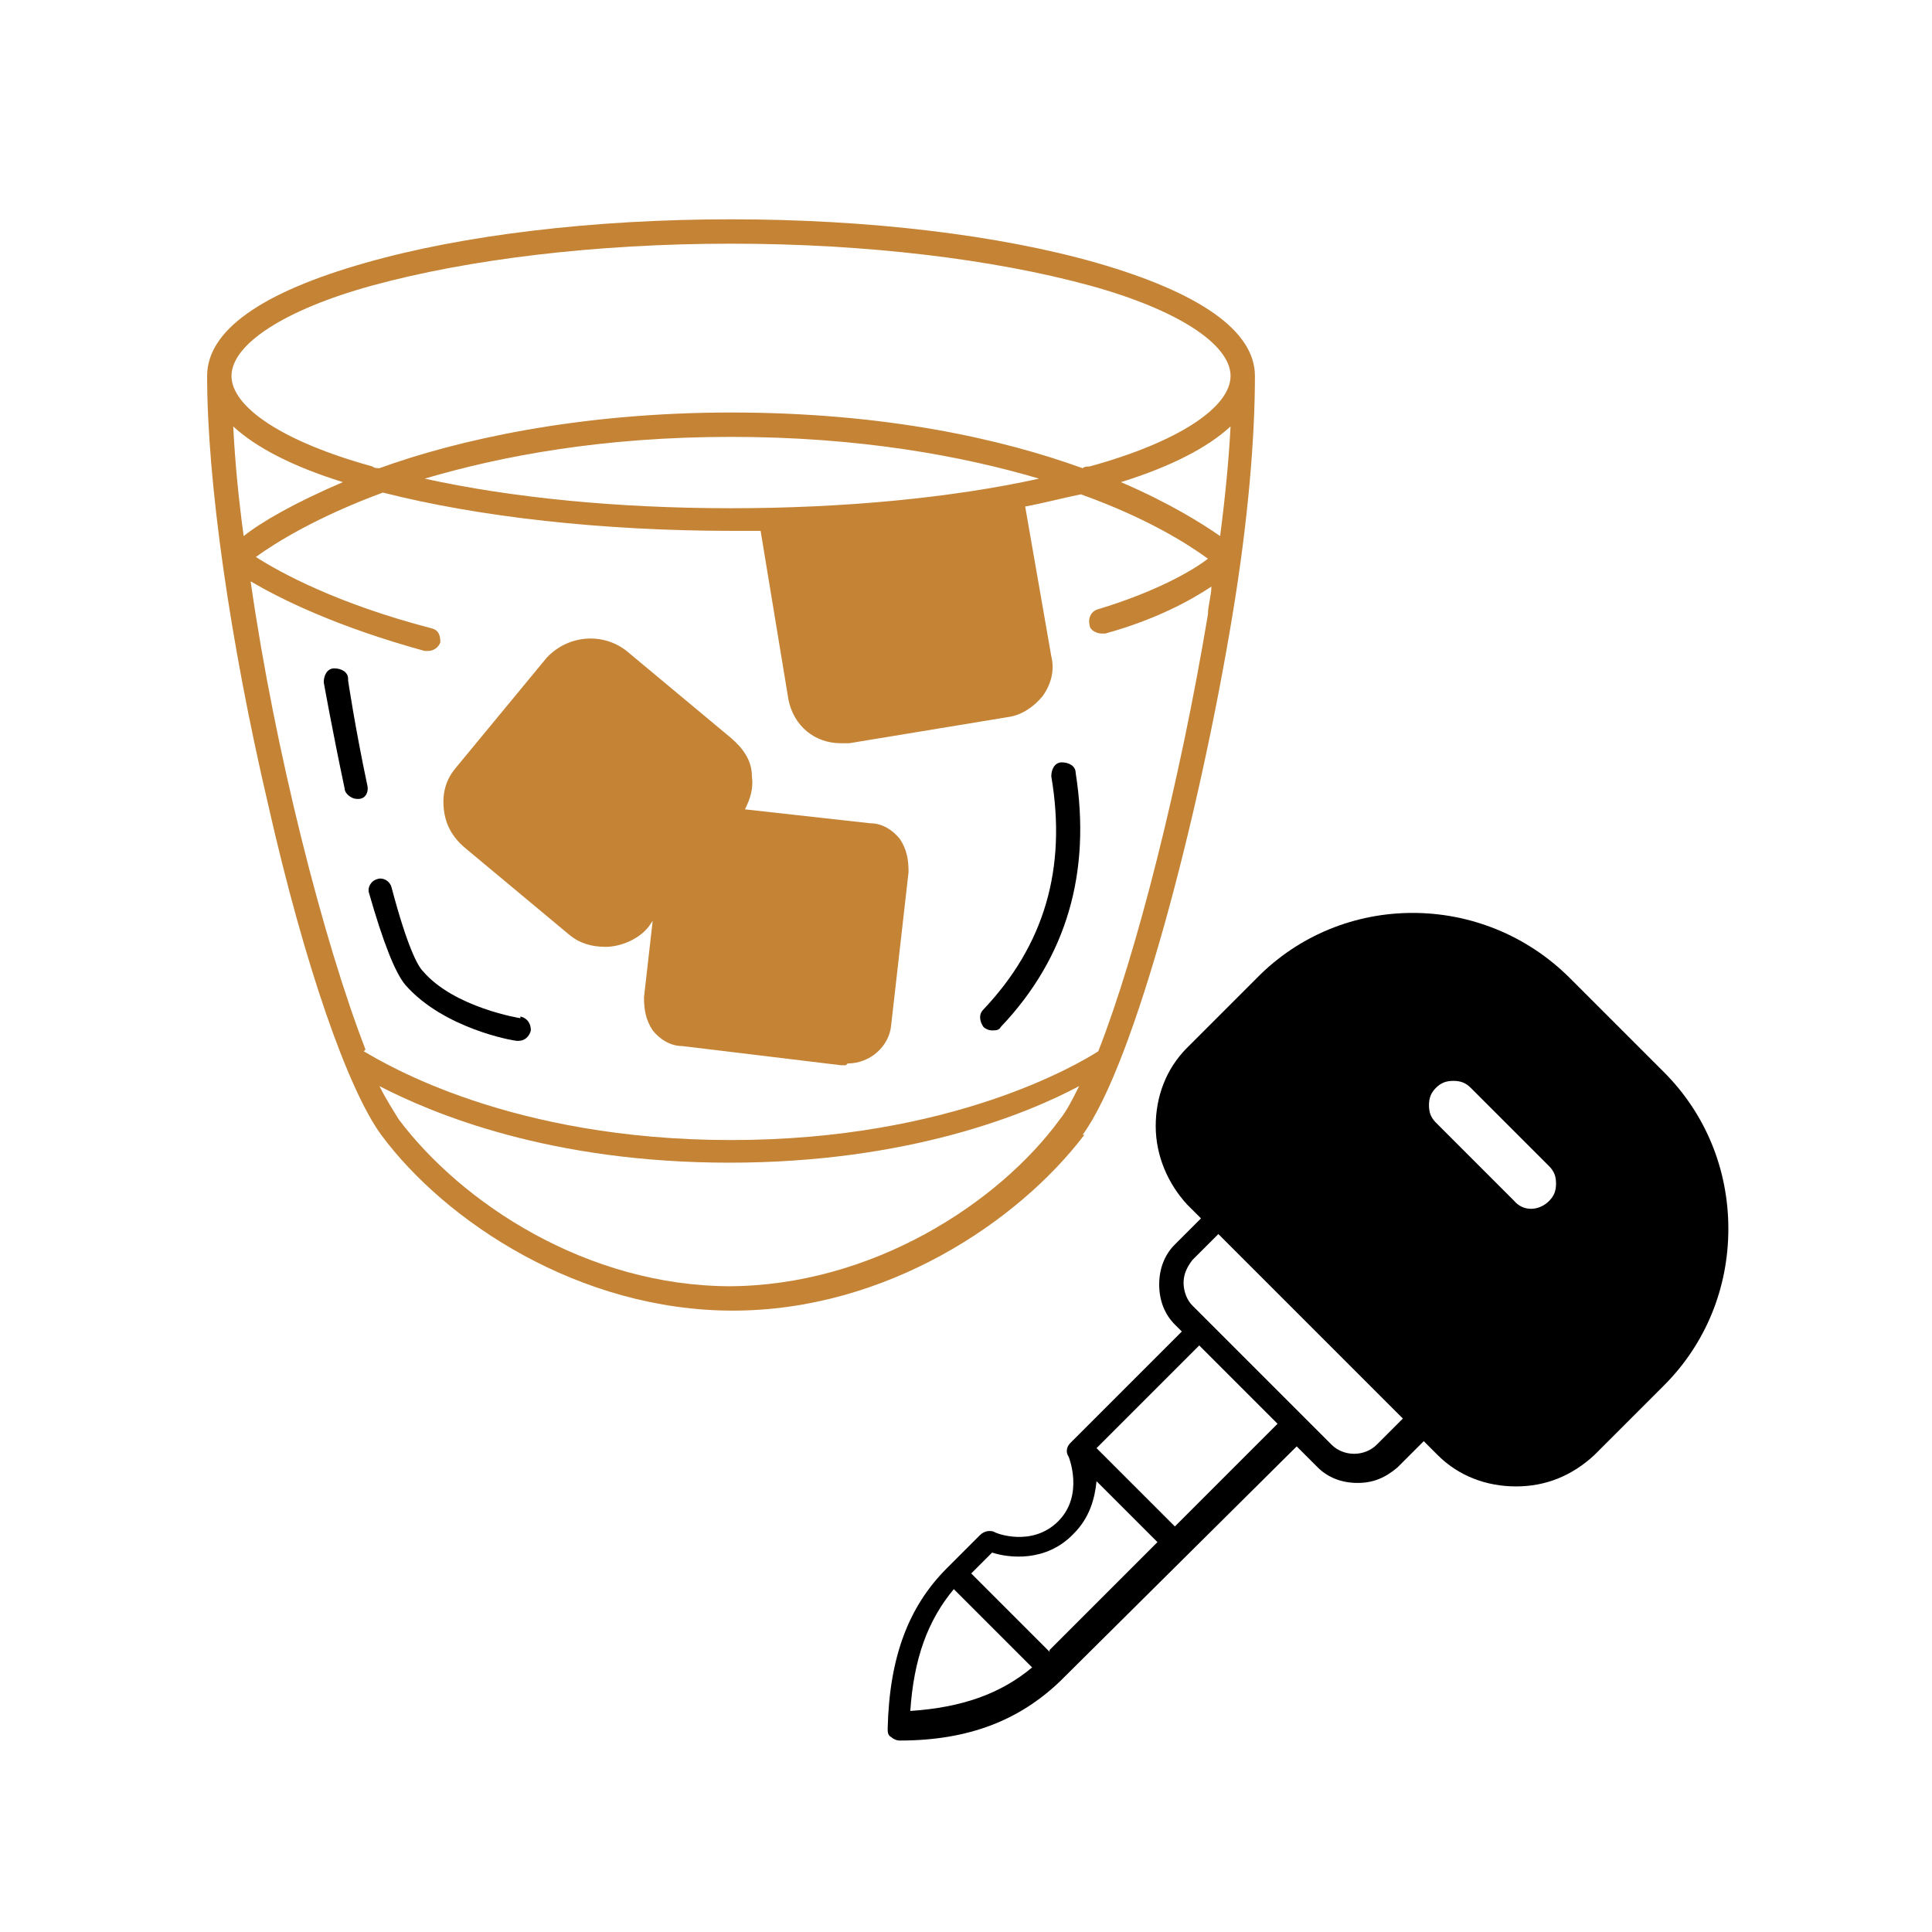 <?xml version="1.0" encoding="UTF-8"?> <svg xmlns="http://www.w3.org/2000/svg" id="Layer_1" version="1.1" viewBox="0 0 111 111"><defs><style> .st0 { fill: #c48335; } .st1, .st2 { fill-rule: evenodd; } .st1, .st2, .st3, .st4 { display: none; } .st5 { fill: none; } .st2, .st6, .st4 { fill: #c48335; } </style></defs><g id="Layer_2" class="st3"><g id="Layer_1-2"><rect class="st5" x=".2" width="112.4" height="112.4"></rect><path d="M14.6,69.9h16.6l9.6-30.4,4.3,48.4,6.3-29.1,6.8,12.9,10.4-40.3,6.8,32.2,8.4-16.7,1.8,20.8h13.1c7.9-25.3-.9-40.9-.9-40.9-6.2-12.4-21.2-17.6-33.7-11.5-8.1,3.9-13.4,11.9-14,20.8-7.5-5-17.1-5.7-25.2-1.7-12.4,6-17.6,20.9-11.7,33.3,0,0,0,.1,0,.2.3.7.7,1.4,1.2,2.1ZM39,58l-5.8,16h-15.8c4,5.1,11.5,12.5,24.3,18l-2.6-34ZM82.8,71.9l-1-12.2-6.6,14.4-6.8-29.9-9.6,35.4-5.8-11.6-6,25.9c9.1,3.2,20.5,5.5,34.6,5.7,6.5-8.5,11.8-17.9,15.7-27.8h-14.4Z"></path><polygon class="st0" points="46.9 94 53 68.1 58.8 79.8 68.4 44.3 75.2 74.2 81.8 59.8 82.8 71.9 97.2 71.9 98.7 67.6 85.6 67.6 83.8 46.8 75.5 63.5 68.7 31.4 58.3 71.7 51.4 58.7 45.1 87.9 40.8 39.5 31.2 69.9 14.6 69.9 17.4 73.9 33.2 73.9 39 58 41.6 92 46.9 94"></polygon></g></g><g class="st3"><g><circle class="st6" cx="18.6" cy="45.5" r="2.4"></circle><path class="st6" d="M35.9,58.7l-5.4-3.9-5.8-.5s-1.7-4.6-1.8-4.7c1.5-1.4,1.5-3.2,1.6-6,0-2.2-.3-4.2-.3-4.3,0-.5-.6-.8-1.1-.7-.5,0-.8.6-.7,1.1,0,0,.4,1.8.3,3.9,0,1.7,0,3.3-1.9,4.4-.5.3-1.3.8-2.4,1-3.3.5-5.7-3.8-6.6-5.5-.2-.5-.8-.6-1.3-.4-.5.2-.6.8-.4,1.3,0,0,1,1.8,2.4,3.5,1.5,1.8,2.3,2.9,4.1,3.3.4.1.9.2,1.4.3,0,.1,2.2,6.2,2.2,6.2.2.6.6,1,1.1,1.3,0,0,0,0,0,0h0c.1,0,.3.2.4.2l11.2,5.6c.1,0,.2.1.3.1.5.1,1,0,1.3-.6.3-.6.1-1.3-.4-1.6l-8.9-5.2s0,0,0,0l4.3-.4,4.9,3.5c.1,0,.3.2.4.2.5.1,1,0,1.2-.5.4-.5.3-1.3-.3-1.7Z"></path></g><g><path d="M91.3,67c3,0,5.4,2.4,5.4,5.3,0,3-2.4,5.4-5.3,5.4-3,0-5.4-2.4-5.4-5.3,0-3,2.4-5.4,5.3-5.4Z"></path><path d="M47.2,67.1c3,0,5.4,2.4,5.4,5.3,0,3-2.4,5.4-5.3,5.4-3,0-5.4-2.4-5.4-5.3,0-3,2.4-5.4,5.3-5.4Z"></path><path d="M35.3,73.6c1.3.5,4.4.4,4.4.4v-2.1c.1-4.1,3.7-7.2,7.8-7.2,4.1,0,7.3,3,7.3,7.2v2.3s29,0,29,0v-1.7c.1-4.1,3.4-7.4,7.5-7.4,4.1,0,7.5,3.3,7.5,7.4v1.8c0,0,3-.3,3-.3.3-1,.4-3.1.3-5.5-.2-2.4-1.4-7.6-2.4-8.5-1-.9-10.3-5.6-13.8-6.7-3.6-1.2-16.4-1.6-20.6-.7-4.2.9-12.7,6.3-15,7.2-2.3.9-10.7,2.6-12.9,4.7-2.5,2.5-2,9.4-2,9.4ZM71.4,54.4s8.8,0,10.2,1.1c1.8,1.3,3.5,4.8,3.5,4.8l-13.6.9v-6.8ZM54.7,60.1c4.2-2.5,8.1-5.9,14.5-5.7v6.9c0,0-14.3.7-14.3.7,0,0-4.4.5-.2-1.9Z"></path></g><path class="st6" d="M43,49.5l-.9,5.2c0,.2,0,.4.1.5.1.2.3.2.5.3l3.9.4-5,2.1c-.3.2-.5.6-.3.9,0,.1.2.2.3.3.2,0,.4,0,.6,0l7.2-3.2c.3-.1.4-.4.4-.7,0-.3-.3-.5-.6-.6l-5.7-.6,1.5-9c0-.3-.1-.7-.5-.8s-.7,0-.8.3l-3.9,7.8-3-3.7c-.2-.2-.5-.3-.8-.2-.3.1-.4.5-.4.8l1.6,7.4c0,.4.4.6.8.5.4,0,.6-.4.5-.8l-1-4.6,1.8,2.3c.1.2.4.3.6.2.2,0,.4-.2.5-.4l2.3-4.7Z"></path></g><g class="st3"><path class="st6" d="M35,40.1l-9.8-2.2c-.8-.2-1.6.3-1.8,1.1-.2.8.3,1.6,1.1,1.8l8,1.8,1.8,7.3c.9-.4,1.8-.8,2.8-1.1l-2.1-8.7Z"></path><path class="st6" d="M71,83c0-2.8-2.3-5.1-5.1-5.1s-5.1,2.3-5.1,5.1,2.3,5.1,5.1,5.1c2.8,0,5.1-2.3,5.1-5.1ZM63,83c0-1.6,1.3-3,3-3s3,1.3,3,3-1.3,3-3,3c-1.6,0-3-1.3-3-3Z"></path><circle class="st6" cx="66" cy="83" r="1.5"></circle><circle cx="59.2" cy="28.6" r="8.4"></circle><path d="M55.6,52c-1.4-4.4-2.2-9-2.9-12.5-.4-3.8-3.4-7.4-6.6-6.9-3.2.5-6.8,3.8-6.5,9.6.1,2.2.4,4.1.7,6,1-.1,2-.2,3-.2,4.6,0,8.9,1.5,12.3,4.1Z"></path><path d="M70.7,53.7c-1-2.2-3.5-3.2-5.8-2.4l-7.2,2.6c2.3,2.2,4,5,5.1,8l1.2-.4,8.8,19c.8,1.7,2.5,2.7,4.2,2.7.7,0,1.3-.1,1.9-.4,2.3-1.1,3.3-3.8,2.3-6.2l-10.6-22.8Z"></path><path class="st6" d="M43.3,48.9c-10.8,0-19.6,8.8-19.6,19.6s8.8,19.6,19.6,19.6,19.6-8.8,19.6-19.6-8.8-19.6-19.6-19.6ZM44.1,52.8c2.3.1,4.4.7,6.3,1.7l-6.3,10.9s0-12.6,0-12.6ZM56.5,60l-10.9,6.3,6.3-10.9c1.8,1.2,3.4,2.8,4.6,4.6ZM40.2,69.3l-10.9,6.3c-1-1.9-1.6-4-1.7-6.3h12.6ZM27.6,67.7c.1-2.3.7-4.4,1.7-6.3l10.9,6.3h-12.6ZM42.5,84.2c-2.3-.1-4.4-.7-6.3-1.7l6.3-10.9s0,12.6,0,12.6ZM44.1,71.6l6.3,10.9c-1.9,1-4,1.6-6.3,1.7,0,0,0-12.6,0-12.6ZM46.3,67.7l10.9-6.3c1,1.9,1.6,4,1.7,6.3h-12.6ZM59,69.3c-.1,2.3-.7,4.4-1.7,6.3l-10.9-6.3h12.6ZM42.5,52.8v12.6l-6.3-10.9c1.9-1,4-1.6,6.3-1.7ZM34.7,55.4l6.3,10.9-10.9-6.3c1.2-1.8,2.8-3.4,4.6-4.6ZM30.1,77.1l10.9-6.3-6.3,10.9c-1.8-1.2-3.4-2.8-4.6-4.6ZM51.8,81.7l-6.3-10.9,10.9,6.3c-1.2,1.8-2.8,3.4-4.6,4.6Z"></path></g><path class="st3" d="M24.4,73.9s1.7,1,5.6,1.7c.6.2,1.2.2,1.7.2l40.3,3.1c.8,0,1.3-.2,1.9-.6.4-.4,1.2-.6,1.7-.6l20.7.2c.2,0,.6-.2.8-.4l.4-.4h.2c.6,0,1.3-.4,1.7-.8h0c0-.2.2-.2.4-.2s.4-.2.4-.4l.2-1.2c-13.8-.2-65.2-2.1-83-6.3,2.7,2.5,5.2,4.8,7.1,5.6Z"></path><path class="st4" d="M100.9,65.7c0-.4-.4-.6-.8-.8-.2,0-.6-.2-.6-.6l-2.1-3.8c-.2-.4-.6-.6-1.2-.8-24.5-1.9-21.7-1.7-23.2-1.7-.4-4.4-1.9-9.6-2.7-11.9-.2-.6.2-1.2.8-1.3l9-1.2h.4l1.2-.8c.2-.2.4-.4.4-.8s0-.2-.2-.4c-.2-.2-.4-.4-.6-.4-22.6-2.5-32.8.2-35.7,1.2-.6.2-1.2.8-1.3,1.3-.2.4-.4.8-.8,1.2-2.5,1.7-11.9,8.6-16.3,11.9l-17.1-.4c-.6,0-1,.8-.6,1.2,1.2,2.1,3.1,5,5.6,7.7,12.8,4.4,70.4,6.7,85.5,6.9l.4-4.8q0-.2.2-.4c.2,0,.2-.2.2-.4,0,.2-.2-.2-.6-1ZM66,55.7c-20.3-1.7-14.6-1.2-27.2-2.3-.2,0-.4-.4-.2-.6l9.8-8.1c.4-.2.8-.4,1.2-.4h14.8c.4,0,.8.4,1,.8l1.7,9.4c.2.6-.4,1.2-1,1.2Z"></path><g class="st3"><path class="st6" d="M71.3,19.2l-3.5-5.3c0,0-.3,0-.3,0l-4.4,6.6c0,0-.2,0-.3,0l-1.7-2.6c0,0-.3,0-.4,0l-5.4,10c-.2.3.2.6.5.4l5.4-3.9c0,0,.3,0,.4,0l1.5,2.2c0,0,.3.2.5,0l7.8-7.4c0,0,0,0,0,0Z"></path><path class="st6" d="M79.9,52.6l2.1,4c0,0,0,.2,0,.2l-5.6.6c0,0,0,0,0,.2l1,2c0,0,0,.2-.2.2h-8.1c-.2,0-.3-.3,0-.4l4.2-2c0,0,.2-.2,0-.3l-.9-1.7c0,0,0-.3,0-.3l7.2-2.4c.2,0,.2,0,.3,0Z"></path><g><path d="M57.9,51s0,0,0,0c-1.9,1.5-3.9,2.7-6.1,3.5-3,1.1-1.3-.4-3.3-1.5-.5-.3-1.1-.2-1.5,0-.5.3-.7.8-.7,1.3,0,1.4.6,2.9-.6,4.1-.6.8-2,1.1-2.9,1.2-1.2,0-2.5-.4-3.5.6-.7.6-.8,1.6-.7,2.4.3,1.2,1.2,2.2,2.4,2.7s2.6.5,3.8-.2c1.4-.7,2-2,2.9-3,.7-.7,1.8-1.6,2.8-1,.9.5.9,1.7,1.5,2.4.7.9,2,1.4,3.2,1.3s2.4-.6,3.5-1.1c2-.8,3.9-1.8,5.9-2.6.9-.4,2-.9,2-1.9,0-.9-.8-1.5-1.4-2.2-.9-1.3-.7-3-.6-4.6,0-1.6-.5-3.4-2.1-3.8-2-.6-3.4,1.2-4.7,2.2Z"></path><path d="M50.8,35.4q0,0,0,0c-1.4,1.9-3,3.6-4.8,5-2.6,2-1.3,0-3.6-.6-.5,0-1.1,0-1.4.6-.3.4-.4.9-.2,1.4.5,1.3,1.4,2.6.7,4.1-.4.8-1.6,1.5-2.5,1.9-1.1.4-2.5.4-3.3,1.4-.5.7-.3,1.7,0,2.4.7,1,1.9,1.8,3.2,2,1.3.2,2.7-.3,3.6-1.2,1.1-1,1.2-2.3,1.9-3.6.4-.8,1.2-2,2.3-1.8,1,.2,1.4,1.3,2.1,2,.9.7,2.3.7,3.4.4,1.1-.5,2.1-1.2,3.1-2,1.7-1.4,3.3-2.7,4.9-4.1.7-.7,1.6-1.5,1.3-2.3-.2-.8-1.3-1.2-2-1.8-1.3-1-1.5-2.7-2-4.2s-1.5-3.1-3.2-3.1c-1.9.2-2.7,2.2-3.7,3.5Z"></path><path d="M38.4,23.6h0c-.6,2.2-1.4,4.4-2.5,6.2-1.7,2.7-1.2.5-3.5.7-.6,0-1,.5-1.1.9s0,1,.4,1.4c1,1,2.3,1.9,2.3,3.4s-.8,2-1.6,2.6c-.8.7-2.2,1.2-2.4,2.4-.2.8.4,1.7,1.1,2.2,1,.7,2.4,1,3.7.7s2.4-1.2,2.9-2.3c.7-1.4.3-2.6.3-4s.4-2.2,1.5-2.4c1-.2,1.9.7,2.8,1,1.1.4,2.5,0,3.3-.8.9-.7,1.5-1.9,2-2.9,1-1.9,2-3.6,3-5.5.5-.8.9-1.9.3-2.6-.6-.7-1.7-.7-2.6-.9-1.6-.5-2.5-2-3.4-3.2-1-1.2-2.7-2.3-4.2-1.7-1.9.9-1.9,3.1-2.2,4.6Z"></path><path d="M62.4,67.5h0c-2.2.9-4.5,1.7-6.8,2-3.3.5-1.1-.7-2.7-2.2-.4-.4-1-.5-1.5-.2-.5.2-.8.7-.9,1.1-.3,1.4-.3,3-1.7,3.9-.8.6-2.2.6-3.2.4-1.1-.2-2.3-.9-3.5-.3-.8.4-1.2,1.3-1.2,2.1,0,1.2.6,2.4,1.6,3.3,1,.7,2.4,1,3.7.7,1.5-.4,2.3-1.4,3.5-2.2.8-.6,2.1-1.1,3-.4.7.7.5,1.8.7,2.7.4,1.1,1.5,1.8,2.7,2,1.2.2,2.4,0,3.6-.3,2.1-.4,4.3-.7,6.4-1.1.9-.2,2.1-.5,2.4-1.4.3-.8-.4-1.7-.7-2.5-.6-1.5.2-3.1.7-4.6s.5-3.4-1-4.2c-1.7-.8-3.5.5-5.1,1.2Z"></path><path d="M59.4,85.1h0c-2.4,0-4.8,0-7.1-.6-3.2-.7-.7-1-1.6-3-.2-.5-.7-.7-1.3-.7s-1,.4-1.3.7c-.8,1.2-1.4,2.7-3.1,3.1-.9.3-2.2-.3-3.1-.7-1-.6-1.8-1.7-3.1-1.5-.9,0-1.7.8-2,1.6-.6,1.1-.5,2.5.2,3.5.7,1,1.9,1.9,3.2,2,1.6.2,2.7-.6,4.2-.8.9-.2,2.4-.3,2.8.7.4.8-.3,1.9-.4,2.8,0,1.1.7,2.2,1.7,2.8s2.2.8,3.4,1c2.1.4,4.2.7,6.3,1.1.9.2,2.1.3,2.8-.5s.3-1.7.4-2.6c0-1.6,1.4-2.8,2.4-4,1-1.3,1.8-3.1.7-4.3-1.2-1.3-3.4-.7-5.2-.6Z"></path></g></g><g class="st3"><path d="M56.2,79.2l9.5,4v6.5h-29.6v-6.5l9.5-4-1-18.6-25,7.8v-9.9l24.1-14.6-.6-11.2c-.2-4.5,3.4-11.5,7.8-11.5s8,7,7.8,11.5l-.2,4c-.7.3-1.3.7-1.8,1.2-2.4,2.4-2,5.6-1.8,7.7,0,.3,0,.8.1,1.1l-.8.6c-1.7,1.3-4.3,3.4-4.3,6.8s2.6,5.4,4.3,6.8l.8.6c0,.3,0,.8-.1,1.1-.2,2.1-.6,5.3,1.8,7.7l-.4,8.8Z"></path><path class="st6" d="M91.4,54.2c0,2.3-4,3.6-4.8,5.7s.9,5.9-.6,7.4-5.4-.2-7.4.6-3.4,4.8-5.7,4.8-3.6-4-5.7-4.8-5.9.9-7.4-.6.3-5.4-.6-7.4-4.8-3.4-4.8-5.7,4-3.7,4.8-5.7-.9-5.9.6-7.4,5.4.3,7.4-.6,3.4-4.8,5.7-4.8,3.7,4,5.7,4.8c2,.8,5.9-.9,7.4.6s-.3,5.4.6,7.4,4.8,3.4,4.8,5.7Z"></path><path d="M75.6,62c0-1.5-1.2-2.7-2.7-2.7-1.5,0-2.7,1.2-2.7,2.7s1.2,2.7,2.7,2.7c0,0,0,0,0,0,1.5,0,2.7-1.2,2.7-2.7,0,0,0,0,0,0Z"></path><path d="M75.6,46.3c0-1.5-1.2-2.7-2.7-2.7s-2.7,1.2-2.7,2.7v8.3c0,1.5,1.2,2.7,2.7,2.7s2.7-1.2,2.7-2.7v-8.3Z"></path></g><rect class="st5" x="-260.1" y="-42.2" width="17.2" height="17.2"></rect><path class="st1" d="M-103.5,111.8h21.5c3.6,0,4,5.6,0,5.7l-22.3.6c-.7,0-1.6,0-1.6.9s.4.8,1,.8h18.2c3.6,0,3.6,5.4,0,5.5l-19.4.4c-.5,0-1.2.4-1.2,1v.3c0,.5.4,1,1,1h10.3c3.6,0,3.6,5.4,0,5.5l-36.5.6c-1.4,0-2.7,0-3.9-.6l-5-2.8c-.2-.1-.4-.2-.8-.2h-6c-.9,0-1.3-.1-1.3-1v-21.5c0-.4.2-1.4,1-1.5,1.4-.1,3.9.1,5.8-.3.9-.2,2-2.1,5.1-3.8l5.9-3.1c.3-.1.6-.2.9,0,.3.1.5.3.6.6.6,1.9,1.7,3.5,3.1,5.3.2.3.5.5.8.8,1.1,1.3,2.8,2.8,4.2,3.8,5.3,3.9,12.3,2.1,18.6,2.1ZM-94.7,103.8h10.2c4.3,0,4.6,5.8,0,5.8-1,0-8.3.1-13.7.3-.5,0-.9-.3-1.1-.7-.2-.4,0-.9.3-1.2.1-.1.2-.2.4-.3,1.1-1,2.2-2.2,3.1-3.4.2-.3.5-.4.9-.4Z"></path><path class="st2" d="M-120.4,83.1c-.8.5-.7.1-.7-.1-.2-2.7-.3-3.7-1.4-6.5-.7,3.8-1.3,5.1-2.7,8.7-1.1,2.7-2.2,5.7-2,9.4.2,3.9,1.5,6,3.2,8.1.2.3.4.5.6.7.8,1,2.5,2.4,3.6,3.2.5.3,1.1.7,1.5,1.1.4.2.4,0,.3-.4-.7-2.2-1.4-1.8-1.6-4.9-.3-4.5,1.8-6.5,3.2-9.8,1.2-2.8,1.3-4.2,1.5-4.9.4.4.9,2,1,2.8.2,1.5.1,2.2,0,3.6.9-1.1,1.9-3.2,2.4-5.1.7-2.9.7-4.1.6-7,.4.2,1.8,1.7,2.1,2.1.7.8,1.2,1.6,1.7,2.5,1,1.6,1.9,3.7,2.5,6,1,3.5,1.2,8.1.3,11.9-.2.9-.4,1.7-.7,2.5l-.2.6c0,.2,0,.2.2.1.4-.2,1.5-1.1,1.7-1.3.6-.5,1.2-1,1.7-1.5,1.6-1.5,3.3-3.5,4.4-5.5,1.4-2.6,2-4.9,2.2-8.2.2-5-1.7-9.7-3.7-13.4-.6-1.2-3.5-5.5-4.2-5.7.8,2.1,1.3,6.6-.1,8.1-.1.1-.5.4-.6-.3-1.7-5.3-4.4-12.5-10.4-16.1.8,5.7-4.2,18.1-6.5,19.4Z"></path><g class="st3"><path d="M90.3,72h-5.3v-10.9l2.3,1.5c.5.4,1.3.2,1.6-.3.4-.5.2-1.3-.3-1.6l-5.3-3.5v-5.6c0-.6-.5-1.2-1.2-1.2s-1.2.5-1.2,1.2v4.1l-5.1-3.3c-.4-.2-1-.2-1.4,0l-12.7,8.3c-.5.4-.7,1.1-.3,1.6.4.5,1.1.7,1.6.3h0s2.1-1.4,2.1-1.4v10.8h-6.4c-.3,0-.5,0-.7.2l-7.8,5.8c-.5.4-.6,1-.3,1.6l2.6,4.1-2.7,2.9.8-2.4c.1-.3,0-.7-.1-1l-3.3-5.1,3.2-4.2c.4-.5.3-1.2-.2-1.6-.2-.2-.5-.2-.7-.2h-8.2l4.5-9.4,1.4,2.3c.3.6,1.1.7,1.6.4s.7-1.1.4-1.6h0l-7.9-13c-.3-.4-.8-.6-1.3-.6l-15.1,2.1c-.6,0-1.1.7-1,1.3,0,.6.6,1,1.2,1,0,0,.1,0,.2,0l2.5-.4-5.1,10.8c-.3.6,0,1.3.6,1.6,0,0,0,0,0,0l7.9,3.8,2.6,1.3h0s1,.5,1,.5h-17c-.6,0-1.2.5-1.2,1.2s.5,1.2,1.2,1.2h29.4l-2.3,3c-.3.4-.3.9,0,1.3l3.4,5.3-2.4,7c-.2.6.1,1.3.7,1.5.4.1.9,0,1.2-.3l7-7.5c.4-.4.4-1,.1-1.4l-2.5-3.9,6.6-5h31.2c.6,0,1.2-.5,1.2-1.2s-.5-1.2-1.2-1.2ZM32.2,68.1l-1.6-.8,2.5-5.3,3.2,1.5-2.5,5.3-1.6-.8ZM30.6,53.8s0,0,0,0l9.1-1.3,4.7,7.7s0,0,0,.1l-5.3,11.1-3.2-1.5,3-6.3c.3-.6,0-1.3-.6-1.6,0,0,0,0,0,0l-5.3-2.5c-.6-.3-1.3,0-1.6.6l-3,6.3-3.2-1.5,5.3-11.1ZM76.9,71.9h-3.5v-5.8h3.5v5.8ZM75.2,54.6l7.5,4.9s0,0,0,.1v12.3h-3.5v-7c0-.6-.5-1.2-1.2-1.2h-5.8c-.6,0-1.2.5-1.2,1.2v7h-3.5v-12.3s0,0,0,0l7.7-5Z"></path><path class="st6" d="M25.4,80.7h-3.5c-.6,0-1.2.5-1.2,1.2s.5,1.2,1.2,1.2h3.5c.6,0,1.2-.5,1.2-1.2s-.5-1.2-1.2-1.2Z"></path><path class="st6" d="M35.4,83.6h-1.2c-.6,0-1.2.5-1.2,1.2s.5,1.2,1.2,1.2h1.2c.6,0,1.2-.5,1.2-1.2s-.5-1.2-1.2-1.2Z"></path><path class="st6" d="M36.8,76.6h-1.6c-.6,0-1.2.5-1.2,1.2s.5,1.2,1.2,1.2h1.6c.6,0,1.2-.5,1.2-1.2s-.5-1.2-1.2-1.2Z"></path><path class="st6" d="M69.8,78.4h-3.5c-.6,0-1.2.5-1.2,1.2s.5,1.2,1.2,1.2h3.5c.6,0,1.2-.5,1.2-1.2s-.5-1.2-1.2-1.2Z"></path><path class="st6" d="M78.6,83.6h-1.2c-.6,0-1.2.5-1.2,1.2s.5,1.2,1.2,1.2h1.2c.6,0,1.2-.5,1.2-1.2s-.5-1.2-1.2-1.2Z"></path><path class="st6" d="M62.2,87.1h-3.5c-.6,0-1.2.5-1.2,1.2s.5,1.2,1.2,1.2h3.5c.6,0,1.2-.5,1.2-1.2s-.5-1.2-1.2-1.2Z"></path><path class="st6" d="M74.5,25.5c0-.3-1.8-7.9-16.9-7.9s-16.8,7.6-16.9,7.9c0,0,0,0,0,0-.4,2.3.5,4.7,2.4,6.2-.6,1.2-.9,2.6-.9,3.9,0,2.3,1.8,3.6,3,4.2-.3,1.9.6,3.8,2.2,4.8,0,1.1,0,2.3.2,3.4,0,0,0,.2,0,.2,3.1,6.7,8.4,7.8,8.7,7.8,0,0,0,0,.1,0,.2,0,.4,0,.6,0,1.1,0,2.2-.4,2.9-1.2,1.1-1.4.5-3.2.4-3.6-1.2-4.8,2-6.8,2.1-6.9,2.3-1.2,5.2-4.3,5.3-4.5,4.9-5.1,5.3-8.5,5.2-10,1.1-1.2,1.5-2.8,1.3-4.4ZM71.1,28.7c-.4.3-.5.8-.3,1.2,0,0,.8,2.9-4.5,8.4-.8.8-3.1,3.1-4.8,4-1.7,1-4.6,4.3-3.3,9.6,0,0,0,0,0,0,0,.3.3,1.1,0,1.5-.2.2-.7.3-1.4.3-.5-.1-4.4-1.2-6.9-6.4-.2-1-.2-2,0-3,.2-.6-.1-1.1-.6-1.4-.2-.1-2.4-1.2-1.5-3.4.2-.6,0-1.3-.7-1.5,0,0,0,0,0,0,0,0-2.3-.7-2.4-2.5,0-1.2.3-2.4,1-3.4.4-.5.4-1.2,0-1.7,0,0-.2-.1-.3-.2-1.6-.8-2.5-2.6-2.2-4.4.1-.4,2-6,14.6-6s14.6,6,14.6,6c.1,1-.3,2-1.1,2.7Z"></path><path class="st6" d="M61.1,34.5c-8.6,1.4-10.2-.3-10.3-.5-.2-.6-.9-.9-1.5-.7-.6.2-.9.8-.8,1.4.2.7,1.2,2.7,6.7,2.7,2.1,0,4.2-.2,6.2-.6.6-.1,1.1-.7,1-1.3-.1-.6-.7-1.1-1.3-1h0Z"></path><path class="st6" d="M67.3,29.5c-2.6,1.4-6.6.9-6.6.9-.6,0-1.2.4-1.3,1,0,.6.4,1.2,1,1.3.6,0,1.3,0,1.9,0,1.7,0,4.2-.2,6.2-1.3.6-.3.8-1,.5-1.6s-1-.8-1.6-.5h0Z"></path><path class="st6" d="M56.7,41c-2.8.5-3.6-.5-3.6-.5,0,0,0,0,0,0l-2,1.2c.1.2,1.1,1.8,4.1,1.8.7,0,1.3,0,1.9-.2.6-.1,1.1-.7.9-1.4-.1-.6-.7-1.1-1.4-.9h0Z"></path><path class="st6" d="M68.3,25.5c0-3.2-7-4-11.1-4s-11.1.9-11.1,4,7,4,11.1,4,11.1-.9,11.1-4ZM57.2,23.8c5.2,0,8.1,1.1,8.7,1.7-.6.6-3.5,1.7-8.7,1.7s-8.1-1.1-8.7-1.7c.6-.6,3.5-1.7,8.7-1.7Z"></path></g><g><path d="M95.3,61.3l-5.1-5.1c-5-5-13.1-5-18,0l-4,4c-1.2,1.2-1.8,2.8-1.8,4.5s.7,3.3,1.8,4.5l.8.8-1.5,1.5c-.6.6-.9,1.4-.9,2.3s.3,1.7.9,2.3l.4.4-6.4,6.4c-.2.2-.3.5-.1.8,0,0,.9,2.2-.6,3.7-1.5,1.5-3.6.7-3.7.6-.3-.1-.6,0-.8.2l-1.9,1.9c-2.2,2.2-3.3,5.1-3.4,9.2,0,.2,0,.4.2.5.1.1.3.2.5.2h0c4,0,6.9-1.2,9.2-3.4l13.6-13.5,1.2,1.2c.6.6,1.4.9,2.3.9s1.6-.3,2.3-.9l1.5-1.5.8.8c1.2,1.2,2.8,1.8,4.5,1.8s3.2-.6,4.5-1.8l4-4c2.4-2.4,3.7-5.6,3.7-9s-1.3-6.6-3.7-9ZM89,69c-.6.6-1.5.6-2,0l-4.5-4.5c-.3-.3-.4-.6-.4-1s.1-.7.4-1c.3-.3.6-.4,1-.4s.7.1,1,.4l4.5,4.5c.3.3.4.6.4,1s-.1.7-.4,1ZM52.3,98.3c.2-3,1-5.2,2.5-7l4.5,4.5c-1.8,1.5-4,2.3-7,2.5ZM60.3,94.9l-4.5-4.5,1.2-1.2c.9.3,3.1.6,4.7-1.1.9-.9,1.2-2,1.3-3l3.5,3.5-6.2,6.2ZM67.5,87.7l-4.5-4.5,5.9-5.9,4.5,4.5-5.9,5.9ZM79.1,83c-.7.7-1.9.7-2.6,0l-3.1-3.1-4-4-.9-.9c-.3-.3-.5-.8-.5-1.3s.2-.9.5-1.3l1.5-1.5,10.6,10.6-1.5,1.5Z"></path><path class="st6" d="M62.2,65.2c3-4.1,6.7-18.3,8.6-29.8.9-5.4,1.3-10.2,1.3-13.8h0c0-2.6-3.2-4.8-9.1-6.5-5.6-1.6-13.1-2.5-21-2.5s-15.4.9-21,2.5c-6,1.7-9.1,3.9-9.1,6.5,0,6,1.3,15.2,3.5,24.6,2.1,9.3,4.6,16.4,6.5,19,3.7,5,11.4,10.1,20.2,10.1s16.4-5.1,20.2-10.1ZM70.1,30.8c-1-.7-2.9-1.9-5.7-3.1,2.9-.9,5-2,6.3-3.2-.1,1.9-.3,4-.6,6.3ZM21.4,16.4c5.5-1.5,12.8-2.4,20.6-2.4s15.1.9,20.6,2.4c5.1,1.4,8.1,3.4,8.1,5.2h0c0,1.8-3,3.8-8.1,5.2-.1,0-.3,0-.4.1-4.7-1.7-11.4-3.2-20.2-3.2s-15.8,1.6-20.2,3.2c-.1,0-.3,0-.4-.1-5.1-1.4-8.1-3.4-8.1-5.2s3-3.8,8.1-5.2ZM42,29.2c-6.5,0-12.6-.6-17.6-1.7,4.4-1.3,10.2-2.4,17.6-2.4s13.3,1.1,17.7,2.4c-5,1.1-11.2,1.7-17.7,1.7ZM13.4,24.5c1.3,1.2,3.4,2.3,6.3,3.2-2.8,1.2-4.7,2.3-5.7,3.1-.3-2.2-.5-4.3-.6-6.3ZM21,60.3c-2.4-6.2-5.2-17.1-6.6-26.9,1.7,1,4.9,2.6,10,4,0,0,.1,0,.2,0,.3,0,.6-.2.7-.5,0-.4-.1-.7-.5-.8-5.4-1.4-8.7-3.2-10.1-4.1,1.1-.8,3.5-2.3,7.3-3.7,5.5,1.4,12.6,2.2,20.1,2.2s1.1,0,1.6,0l1.6,9.7c.3,1.5,1.5,2.5,3,2.5s.3,0,.5,0l9.1-1.5c.8-.1,1.5-.6,2-1.2.5-.7.7-1.5.5-2.3l-1.5-8.6c1.1-.2,2.2-.5,3.2-.7,3.9,1.4,6.2,2.9,7.3,3.7-.9.7-3,1.9-6.3,2.9-.4.1-.6.5-.5.9,0,.3.4.5.7.5s.1,0,.2,0c2.9-.8,4.9-1.9,6.1-2.7,0,.5-.2,1.1-.2,1.6-1.6,9.6-4.1,19.5-6.3,25.1-1.1.7-8.4,5.1-21.1,5.1s-19.9-4.4-21.1-5.1ZM42,73.9c-8.3,0-15.5-4.8-19.1-9.6-.3-.5-.7-1.1-1.1-1.9,3.1,1.6,9.8,4.4,20.1,4.4s17.1-2.8,20.1-4.4c-.4.8-.7,1.4-1.1,1.9-3.5,4.8-10.8,9.6-19.1,9.6Z"></path><path d="M57,59.2c.2,0,.4,0,.5-.2,3.8-4,5.2-8.9,4.3-14.6,0-.4-.4-.6-.8-.6-.4,0-.6.4-.6.8.9,5.3-.4,9.7-3.9,13.4-.3.3-.2.7,0,1,.1.1.3.2.5.2Z"></path><path class="st6" d="M48.7,61.1c1.3,0,2.4-1,2.5-2.2l1-8.8c0-.7-.1-1.3-.5-1.9-.4-.5-1-.9-1.7-.9l-7.2-.8c.3-.6.5-1.2.4-1.9,0-.9-.5-1.6-1.2-2.2l-6-5c-1.4-1.1-3.4-.9-4.6.4l-5.2,6.3c-.6.7-.8,1.5-.7,2.4s.5,1.6,1.2,2.2l6,5c.6.5,1.3.7,2.1.7s1.9-.4,2.5-1.2l.2-.3-.5,4.4c0,.7.1,1.3.5,1.9.4.5,1,.9,1.7.9l9.1,1.1c0,0,.2,0,.3,0Z"></path><path d="M29.9,58.5s-3.8-.6-5.6-2.7c-.3-.3-.9-1.4-1.8-4.8-.1-.4-.5-.6-.8-.5-.4.1-.6.5-.5.8.8,2.8,1.5,4.6,2.1,5.3,2.2,2.5,6.2,3.2,6.4,3.2,0,0,0,0,.1,0,.3,0,.6-.2.7-.6,0-.4-.2-.7-.6-.8Z"></path><path d="M20,39c0-.4-.4-.6-.8-.6-.4,0-.6.4-.6.8,0,0,.5,2.8,1.2,6.1,0,.3.4.6.7.6s0,0,.1,0c.4,0,.6-.4.5-.8-.7-3.3-1.1-6-1.1-6Z"></path></g></svg> 